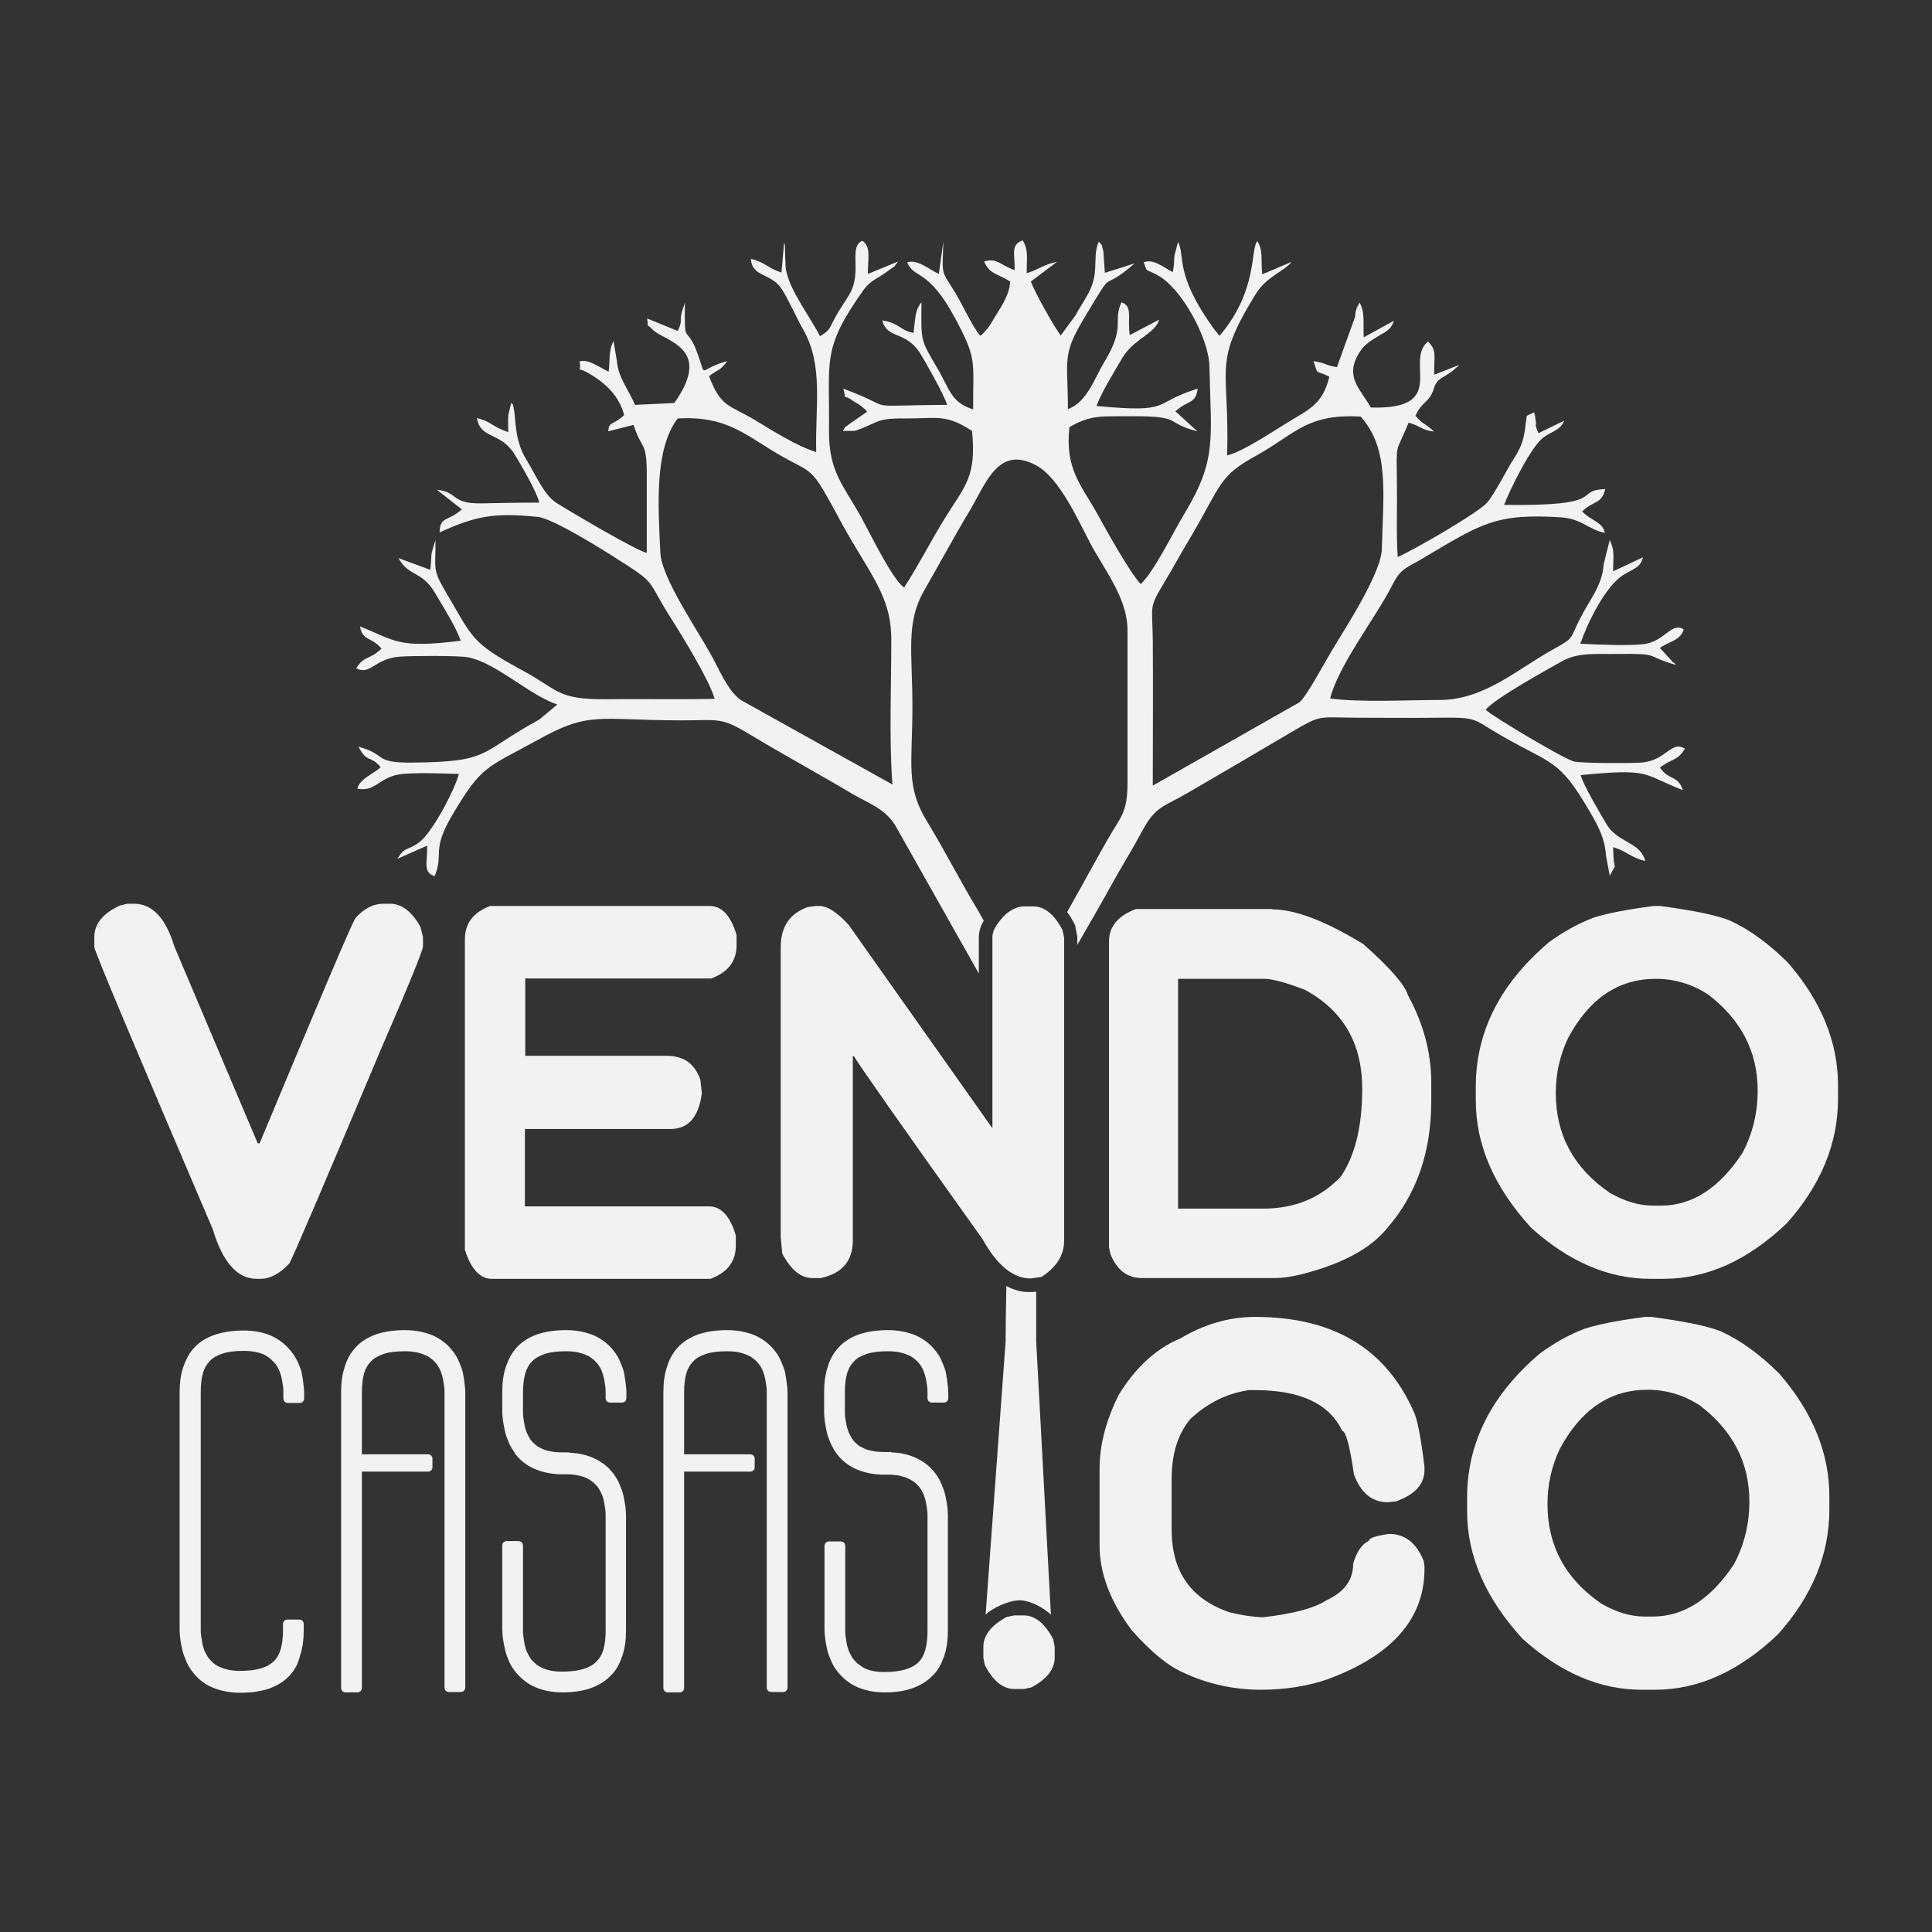 <?xml version="1.0" encoding="utf-8"?>
<!-- Generator: Adobe Illustrator 22.0.0, SVG Export Plug-In . SVG Version: 6.00 Build 0)  -->
<svg version="1.1" id="Capa_1" xmlns="http://www.w3.org/2000/svg" xmlns:xlink="http://www.w3.org/1999/xlink" x="0px" y="0px"
	 viewBox="0 0 512 512" style="enable-background:new 0 0 512 512;" xml:space="preserve">
<rect x="0" y="0" width="512" height="512" fill="#333333" stroke="none"/>
<style type="text/css">
	.st0{fill-rule:evenodd;clip-rule:evenodd;fill:#F2F2F2;}
</style>
<g>
	<g>
		<path class="st0" d="M410.1,398.6c0,11.1,4.8,19.9,14.3,26.4c4,2.3,7.8,3.4,11.4,3.4h2.2c8.3,0,15.5-4.7,21.6-14
			c2.7-5.2,4-10.6,4-16.5c0-10.3-4.4-18.8-13.2-25.5c-4.2-2.7-8.8-4.1-13.8-4.1c-9.9,0-17.6,5.2-23.2,15.6
			C411.2,388.5,410.1,393.4,410.1,398.6L410.1,398.6z M435.9,349h1.8c9,1.2,15.1,2.5,18.3,3.8c5.3,2.4,10.5,6.2,15.6,11.3
			c8.8,10.2,13.2,21,13.2,32.5v3.4c0,11.9-4.5,22.9-13.6,33.1c-10.3,9.8-21.1,14.7-32.6,14.7H435c-11,0-21.5-4.5-31.5-13.5
			c-9.8-10.7-14.7-21.9-14.7-33.8v-3.6c0-14.6,6.5-27.4,19.4-38.3c3.7-2.7,7.6-4.9,11.8-6.5C423.8,350.9,429,349.9,435.9,349z"/>
		<path class="st0" d="M332.5,349h0.2c20.5,0,34.5,8.3,41.9,25c0.9,1.6,1.9,6.5,2.9,14.7v0.9c0,3.7-2.5,6.5-7.6,8.3l-2.2,0.2
			c-4.1,0-7.1-2.5-8.9-7.4c-1.1-7.7-2.2-11.5-3.1-11.5c-3.4-7.2-11.1-10.8-23-10.8H331c-5.7,0.8-10.9,3.3-15.6,7.7
			c-3.3,4-4.9,9.3-4.9,15.8v13.5c0,11.1,5.1,18.4,15.4,21.9c3.3,0.8,6.2,1.2,8.7,1.3c8-0.9,13.7-2.4,16.9-4.5
			c4.8-2.2,7.1-5.4,7.1-9.7c0.9-3.1,2.3-5.2,4.2-6.1c0-0.7,1.8-1.3,5.3-1.8c4.2,0,7.3,2.4,9.2,7.2l0.2,1.4v0.7
			c0,13.2-8.6,23-25.9,29.3c-5.3,1.8-11.2,2.7-17.4,2.7c-7.2,0-14.1-1.5-20.5-4.5c-4-1.7-8.6-5.4-13.8-11.3
			c-5.7-7.6-8.5-15.1-8.5-22.5v-20.3c0-6.3,1.7-12.8,5.1-19.6c4.5-7.3,10-12.3,16.3-14.9C319.2,350.9,325.8,349,332.5,349z"/>
		<path class="st0" d="M76.7,444.1c-1.4,1.5-3.2,2.6-5.4,3.4c-2.1,0.7-4.7,1.1-7.6,1.1c-2.8,0-5.2-0.5-7.4-1.4
			c-2.2-0.9-4-2.4-5.4-4.3l0,0c-0.7-0.9-1.2-1.8-1.6-2.8c-0.4-1-0.8-1.9-1-2.9c-0.2-1-0.4-1.9-0.5-2.7c-0.1-0.9-0.2-1.7-0.2-2.4v-63
			c0-2.6,0.3-4.9,1-6.9c0.7-2,1.6-3.7,2.9-5.1c1.4-1.5,3.2-2.6,5.5-3.4c2.2-0.7,4.7-1.1,7.6-1.1c2.8,0,5.2,0.5,7.3,1.4
			c2.2,1,3.9,2.4,5.4,4.3c0.7,0.9,1.2,1.8,1.7,2.8c0.4,1,0.8,1.9,1,2.9l0,0.1c0.2,0.9,0.3,1.8,0.4,2.6c0.1,0.8,0.2,1.6,0.2,2.3v1.6
			c0,0.7-0.5,1.2-1.2,1.2h-3.1c-0.7,0-1.2-0.5-1.2-1.2V369c0-0.5,0-1.1-0.1-1.7l0,0c-0.1-0.6-0.2-1.2-0.3-1.8l0,0
			c-0.1-0.6-0.3-1.2-0.5-1.8c-0.2-0.6-0.5-1.2-0.9-1.8c-0.3-0.5-0.8-1-1.3-1.5c-0.5-0.5-1.1-0.9-1.8-1.3c-0.7-0.4-1.5-0.6-2.4-0.8
			c-0.9-0.2-2-0.3-3.2-0.3c-2.2,0-4.1,0.2-5.6,0.7c-1.5,0.5-2.6,1.1-3.4,2l0,0c-0.8,0.8-1.4,1.8-1.8,3.1c-0.4,1.4-0.6,3.1-0.6,5v63
			c0,0.6,0,1.1,0.1,1.7c0.1,0.6,0.2,1.2,0.3,1.9c0.1,0.6,0.3,1.2,0.5,1.8c0.2,0.6,0.6,1.2,0.9,1.8c0.3,0.5,0.8,1,1.3,1.5
			c0.5,0.5,1.1,0.9,1.8,1.2c0.7,0.3,1.5,0.6,2.4,0.8c0.9,0.2,2,0.3,3.2,0.3c4.3,0,7.3-0.9,9-2.7l0,0c0.8-0.8,1.3-1.8,1.7-3.1
			c0.4-1.4,0.6-3.1,0.6-5.1v-1.5c0-0.7,0.5-1.2,1.2-1.2h3.1c0.7,0,1.2,0.5,1.2,1.2v1.5c0,2.6-0.3,4.9-1,6.9
			C79,441,78,442.7,76.7,444.1L76.7,444.1z M95.9,390.1v57.2c0,0.7-0.5,1.2-1.2,1.2h-3.1c-0.7,0-1.2-0.5-1.2-1.2V369
			c0-2.6,0.3-4.9,1-6.9c0.6-2,1.6-3.7,2.9-5.1c1.4-1.5,3.2-2.6,5.4-3.4c2.1-0.7,4.7-1.1,7.6-1.1c2.8,0,5.2,0.5,7.4,1.4
			c2.2,1,4,2.4,5.4,4.3l0,0c0.7,0.9,1.2,1.8,1.6,2.8c0.4,1,0.8,1.9,1,2.9l0,0.1c0.2,0.9,0.3,1.8,0.4,2.6c0.1,0.9,0.2,1.6,0.2,2.3
			v78.3c0,0.7-0.5,1.2-1.2,1.2h-3.1c-0.7,0-1.2-0.5-1.2-1.2V369c0-0.5,0-1.1-0.1-1.7l0,0c-0.1-0.6-0.2-1.2-0.3-1.8l0,0
			c-0.1-0.6-0.3-1.2-0.5-1.8c-0.2-0.6-0.5-1.2-0.9-1.8c-0.3-0.5-0.8-1-1.3-1.5c-0.5-0.4-1.1-0.9-1.8-1.2l-0.1,0
			c-0.7-0.4-1.5-0.6-2.3-0.8c-0.9-0.2-2-0.3-3.2-0.3c-2.2,0-4.1,0.2-5.6,0.7c-1.4,0.5-2.6,1.1-3.4,2l0,0c-0.8,0.8-1.4,1.8-1.8,3.1
			c-0.4,1.4-0.6,3.1-0.6,5v16.5h17.5c0.7,0,1.2,0.5,1.2,1.2v2.2c0,0.7-0.5,1.2-1.2,1.2H95.9L95.9,390.1z M149.1,448.5
			c-2.8,0-5.2-0.5-7.3-1.4c-2.1-0.9-3.9-2.4-5.4-4.3l0,0c-0.7-0.9-1.2-1.8-1.6-2.8c-0.4-1-0.8-1.9-1-3c-0.2-1-0.4-1.9-0.5-2.7
			c-0.1-0.9-0.2-1.7-0.2-2.4v-22.3c0-0.7,0.5-1.2,1.2-1.2h3.1c0.7,0,1.2,0.5,1.2,1.2V432c0,0.6,0,1.1,0.1,1.7
			c0.1,0.6,0.2,1.2,0.3,1.9c0.1,0.6,0.3,1.2,0.5,1.8c0.2,0.6,0.6,1.2,0.9,1.8c0.3,0.6,0.8,1,1.3,1.5c0.5,0.5,1.1,0.9,1.8,1.2l0,0
			c0.6,0.3,1.4,0.6,2.3,0.8l0,0c0.9,0.2,2,0.3,3.2,0.3c4.3,0,7.4-0.9,9.1-2.7l0,0c0.8-0.8,1.4-1.8,1.8-3.1c0.4-1.4,0.6-3.1,0.6-5.1
			v-30.4c0-0.5,0-1.1-0.1-1.7l0,0c-0.1-0.6-0.2-1.2-0.3-1.9c-0.1-0.6-0.3-1.2-0.5-1.8c-0.2-0.6-0.6-1.2-0.9-1.8
			c-0.3-0.5-0.8-1-1.3-1.5l0,0c-0.5-0.4-1.1-0.9-1.8-1.2c-0.7-0.4-1.5-0.6-2.4-0.8c-0.9-0.2-2-0.3-3.2-0.3c-0.5,0-1.1,0-1.6,0
			c-2.6-0.1-4.9-0.6-6.9-1.5c-2-0.9-3.8-2.3-5.1-4.1l0-0.1c-0.6-0.9-1.2-1.8-1.6-2.8c-0.4-1-0.8-1.9-1-3c-0.2-1-0.4-1.9-0.5-2.7
			c-0.1-0.9-0.2-1.7-0.2-2.4V369c0-2.6,0.3-4.9,1-6.9c0.7-2,1.6-3.7,2.9-5.1c1.4-1.5,3.2-2.6,5.4-3.4c2.1-0.7,4.7-1.1,7.6-1.1
			c2.8,0,5.2,0.5,7.4,1.4c2.2,1,4,2.4,5.4,4.3l0,0c0.7,0.9,1.2,1.8,1.6,2.8c0.4,1,0.8,1.9,1,2.9l0,0.1c0.2,0.9,0.3,1.8,0.4,2.6
			c0.1,0.9,0.2,1.6,0.2,2.3v1.6c0,0.7-0.5,1.2-1.2,1.2h-3.1c-0.7,0-1.2-0.5-1.2-1.2V369c0-0.5,0-1.1-0.1-1.7l0,0
			c-0.1-0.6-0.2-1.2-0.3-1.8l0,0c-0.1-0.6-0.3-1.2-0.5-1.8c-0.2-0.6-0.5-1.2-0.9-1.8c-0.3-0.5-0.8-1-1.3-1.5
			c-0.5-0.4-1.1-0.9-1.8-1.2l-0.1,0c-0.7-0.4-1.5-0.6-2.3-0.8c-0.9-0.2-2-0.3-3.2-0.3c-2.2,0-4.1,0.2-5.6,0.7
			c-1.4,0.5-2.6,1.1-3.4,2l-0.1,0.1c-0.8,0.8-1.3,1.8-1.7,3.1c-0.4,1.4-0.6,3.1-0.6,5v5.1c0,0.5,0,1.1,0.1,1.7l0,0
			c0.1,0.6,0.2,1.2,0.3,1.8c0.1,0.6,0.3,1.2,0.5,1.8c0.2,0.6,0.6,1.2,0.9,1.8l0,0c0.3,0.5,0.7,1,1.2,1.4c0.5,0.5,1.1,0.9,1.8,1.2
			c0.7,0.4,1.4,0.6,2.4,0.8l0,0c0.9,0.2,2,0.3,3.2,0.3h1.6c0.2,0,0.3,0,0.4,0.1c2.5,0.1,4.6,0.6,6.5,1.5c2,0.9,3.8,2.3,5.1,4.1l0,0
			c0.7,0.9,1.2,1.8,1.6,2.8c0.4,1,0.8,1.9,1,2.9c0.2,1,0.4,1.9,0.5,2.7c0.1,0.9,0.2,1.7,0.2,2.4V432c0,2.6-0.3,4.9-1,6.9
			c-0.7,2-1.6,3.8-3,5.1c-1.4,1.5-3.2,2.6-5.4,3.4C154.5,448.1,152,448.5,149.1,448.5L149.1,448.5z M181.3,390.1v57.2
			c0,0.7-0.5,1.2-1.2,1.2H177c-0.7,0-1.2-0.5-1.2-1.2V369c0-2.6,0.3-4.9,1-6.9c0.6-2,1.6-3.7,2.9-5.1c1.4-1.5,3.2-2.6,5.4-3.4
			c2.1-0.7,4.7-1.1,7.6-1.1c2.8,0,5.2,0.5,7.4,1.4c2.2,1,4,2.4,5.4,4.3l0,0c0.7,0.9,1.2,1.8,1.6,2.8c0.4,1,0.8,1.9,1,2.9l0,0.1
			c0.2,1,0.3,1.8,0.4,2.6l0,0c0.1,0.8,0.2,1.6,0.2,2.3v78.3c0,0.7-0.5,1.2-1.2,1.2h-3.1c-0.7,0-1.2-0.5-1.2-1.2V369
			c0-0.5,0-1.1-0.1-1.7l0,0c-0.1-0.6-0.2-1.2-0.3-1.8l0,0c-0.1-0.6-0.3-1.2-0.5-1.8c-0.2-0.6-0.5-1.2-0.9-1.8
			c-0.3-0.5-0.8-1-1.3-1.5c-0.5-0.4-1.1-0.9-1.8-1.2l-0.1,0c-0.7-0.4-1.5-0.6-2.3-0.8c-0.9-0.2-2-0.3-3.2-0.3
			c-2.2,0-4.1,0.2-5.6,0.7c-1.5,0.5-2.6,1.1-3.4,2l0,0c-0.8,0.8-1.4,1.8-1.8,3.1c-0.4,1.4-0.6,3.1-0.6,5v16.5h17.5
			c0.7,0,1.2,0.5,1.2,1.2v2.2c0,0.7-0.5,1.2-1.2,1.2H181.3L181.3,390.1z M234.5,448.5c-2.8,0-5.2-0.5-7.3-1.4
			c-2.1-0.9-3.9-2.4-5.4-4.3l0,0c-0.7-0.9-1.2-1.8-1.6-2.8c-0.4-1-0.8-1.9-1-2.9c-0.2-1-0.4-1.9-0.5-2.7c-0.1-0.9-0.2-1.7-0.2-2.4
			v-22.3c0-0.7,0.5-1.2,1.2-1.2h3.1c0.7,0,1.2,0.5,1.2,1.2V432c0,0.6,0,1.1,0.1,1.7c0.1,0.6,0.2,1.2,0.3,1.9
			c0.1,0.6,0.3,1.2,0.5,1.8c0.2,0.6,0.6,1.2,0.9,1.8c0.3,0.5,0.8,1,1.3,1.5l0.1,0.1c0.5,0.4,1.1,0.8,1.7,1.2l0,0
			c0.6,0.3,1.4,0.6,2.3,0.8l0,0c0.9,0.2,2,0.3,3.2,0.3c4.3,0,7.4-0.9,9.1-2.7l0,0c0.8-0.8,1.3-1.8,1.7-3.1c0.4-1.4,0.6-3.1,0.6-5.1
			v-30.4c0-0.5,0-1.1-0.1-1.7l0,0c-0.1-0.6-0.2-1.2-0.3-1.9c-0.1-0.6-0.3-1.2-0.5-1.8c-0.2-0.6-0.6-1.2-0.9-1.8
			c-0.3-0.5-0.8-1-1.3-1.5l0,0c-0.5-0.4-1.1-0.8-1.8-1.2l-0.1,0c-0.7-0.4-1.5-0.6-2.3-0.8c-0.9-0.2-2-0.3-3.2-0.3
			c-0.5,0-1.1,0-1.6,0c-2.6-0.1-4.9-0.6-6.9-1.5c-2-0.9-3.8-2.3-5.1-4.1l0,0c-0.6-0.9-1.2-1.8-1.6-2.8c-0.4-1-0.8-1.9-1-2.9
			c-0.2-1-0.4-1.9-0.5-2.7c-0.1-0.9-0.2-1.7-0.2-2.4V369c0-2.6,0.3-4.9,1-6.9c0.6-2,1.6-3.7,2.9-5.1c1.4-1.5,3.2-2.6,5.4-3.4
			c2.1-0.7,4.7-1.1,7.6-1.1c2.8,0,5.2,0.5,7.4,1.4c2.2,1,4,2.4,5.4,4.3l0,0c0.7,0.9,1.2,1.8,1.6,2.8c0.4,1,0.8,1.9,1,2.9l0,0.1
			c0.2,0.9,0.3,1.8,0.4,2.6c0.1,0.8,0.2,1.6,0.2,2.3v1.6c0,0.7-0.5,1.2-1.2,1.2h-3.1c-0.7,0-1.2-0.5-1.2-1.2V369
			c0-0.5,0-1.1-0.1-1.7l0,0c-0.1-0.6-0.2-1.2-0.3-1.8l0,0c-0.1-0.6-0.3-1.2-0.5-1.8c-0.2-0.6-0.5-1.2-0.9-1.8
			c-0.3-0.5-0.8-1-1.3-1.5c-0.5-0.4-1.1-0.9-1.8-1.2l-0.1,0c-0.7-0.4-1.5-0.6-2.3-0.8c-0.9-0.2-2-0.3-3.2-0.3
			c-2.2,0-4.1,0.2-5.6,0.7c-1.5,0.5-2.6,1.1-3.4,2l0,0c-0.8,0.8-1.4,1.8-1.8,3.1c-0.4,1.4-0.6,3.1-0.6,5v5.1c0,0.5,0,1.1,0.1,1.7
			l0,0c0.1,0.6,0.2,1.2,0.3,1.8c0.1,0.6,0.3,1.2,0.5,1.8c0.2,0.6,0.6,1.2,0.9,1.8l0,0c0.3,0.5,0.7,1,1.2,1.4
			c0.5,0.5,1.1,0.9,1.8,1.2c0.7,0.4,1.4,0.6,2.4,0.8l0,0c0.9,0.2,2,0.3,3.2,0.3h1.6c0.2,0,0.3,0,0.4,0.1c2.5,0.1,4.6,0.6,6.5,1.5
			c2,0.9,3.8,2.3,5.1,4.1l0,0c0.7,0.9,1.2,1.8,1.6,2.8c0.4,1,0.8,1.9,1,2.9c0.2,1,0.4,1.9,0.5,2.7c0.1,0.9,0.2,1.7,0.2,2.4V432
			c0,2.6-0.3,4.9-1,6.9c-0.7,2-1.6,3.8-3,5.1c-1.4,1.5-3.2,2.6-5.4,3.4C239.9,448.1,237.4,448.5,234.5,448.5z"/>
		<path class="st0" d="M268.8,428.1h2.5c3,0,5.6,2.1,7.8,6.3l0.4,2v2.9c0,3.1-2.1,5.7-6.2,7.9l-2,0.4h-2.5c-3,0-5.6-2.1-7.8-6.3
			l-0.4-2v-2.9c0-3,2.1-5.7,6.2-7.9L268.8,428.1z"/>
		<path class="st0" d="M271.1,261c1-0.9,3.9-5.6,7.3-11.5v14.4c-3.4,13-4,60.5-3.9,70.3l0,0.8l-1.7,0.3c-1.4-0.1-2.8-0.7-4.2-1.8
			l-0.1-0.1c-0.6-0.5-1.2-1.1-1.8-1.8c0.1-10.3,0.2-21.8-0.2-32.6h0v-44.6C268.4,257.4,270,259.9,271.1,261L271.1,261z M282.8,241.7
			c0.7,0.9,1.3,1.9,1.9,3.1c0.2,0.3,0.3,0.6,0.3,0.9l0.4,2c0.1,0.3,0.1,0.5,0.1,0.8v1.9c3.1-5.4,6.2-10.7,9.5-16.7
			c2.8-5,5.1-8.6,7.7-13.5c3.6-6.6,5.4-6.2,12.1-10.1c9.5-5.5,18.3-10.7,27.3-16c8.1-4.7,6.7-4,17.2-3.9c7.4,0,14.8,0.1,22.1,0
			c10.4-0.1,8.6,0.2,16.4,4.7c13.5,7.8,15.3,6.1,23.4,20c2.5,4.2,4.1,7.4,4.4,11.8l1,5.4c2.2-4.4,1,0.1,0.9-7.6
			c3.9,1.2,4.1,2.5,8.5,3.7c-1.2-5.1-7.3-4.8-10.2-9.7c-1.5-2.5-6.3-10.6-6.9-13.1c18.9-1.8,16-0.3,27.1,4c-1.4-4.1-3.8-2.5-6.1-6
			c3.3-2.5,4.8-1.8,6.6-5c-3.7-2.3-4.9,3.3-11.7,3.7c-2.9,0.2-15.4,0.2-17.7-0.3c-2.3-0.5-21.2-11.7-23.4-13.7
			c2.7-3.2,16.1-10.5,20.3-12.9c4.3-2.4,9.2-1.8,14.7-1.9c11.8-0.1,6.7,0.4,15.4,2.9c-0.2-0.2-0.5-0.8-0.6-0.6
			c-0.1,0.2-0.4-0.5-0.6-0.6l-3-3.3c2.7-1.9,5.4-1.9,6.3-4.9c-3.2-2.1-5,3.2-10.6,3.9c-3.7,0.5-12.7,0.1-16.8-0.1
			c1.8-5.3,6.6-15.3,11.5-18.3c2.6-1.6,4.5-1.9,5.1-4.6l-7.9,3.7c0-4.3,0.5-5.2-0.9-8.3l-1.6,6.4c-0.4,5.7-3.5,9-6.3,14.5
			c-2.6,5.1-1.5,5-6.4,7.7c-9.7,5.2-18.7,13.8-30.8,13.8c-8.5,0-21,0.7-29-0.4c2.2-8.8,12-21.3,16.4-29.9c2.4-4.8,3.7-4.5,8.6-7.5
			c15.2-9,19-11.7,36.2-10.6c5.6,0.4,7.3,3.3,11.6,4.1c-0.5-2.9-4.1-3.4-6-5.7c3.1-2.9,5.2-1.9,6.1-5.9c-8.8,0.4,1.5,4.6-26.8,4.2
			c1.5-3.9,7.2-15.7,10.6-18c1.8-1.3,4.6-2,5.3-4.3l-6.8,3.3c-1.3-3.1-0.3-1.4-0.8-3.7c-1.3-6,1.2,4-0.4-1.8l-1.9,0.9
			c-0.6,4.6-0.6,6.9-3.2,11c-2.1,3.2-5.1,9.4-7.3,12c-2.2,2.6-19.8,12.8-23.7,14.4c-0.4-6.3-0.1-12.8-0.2-19.1
			c-0.1-12.2-0.5-7.6,3.1-16.5c3.4,1,3.1,1.8,6.7,2.4c-2.2-2.3-2.5-1.5-4.9-4.2c1.8-4,3.7-3.4,4.9-7.3c0.8-2.6,2.1-2.5,4.8-4.5
			l1.3-1.1c0.2-0.1,0.4-0.4,0.6-0.6l-6.6,2.6c-0.2-4.5,0.9-6.4-1.7-8.8c-6.3,5.4,5.7,18.1-15.1,17.5c-2.6-4.5-6.3-7.7-4-12.8
			c1.4-3,2.5-3.9,4.8-5.4c2.7-1.8,4.4-2,5.3-4.8l-8,4.4c-0.2-3.7,0.4-6.7-1.1-9.2l-0.7,1.3c-0.4,1.4-0.3,0.5-0.5,2.5l-4.8,13.3
			c-3.5-0.6-2.5-1-6.2-1.6c1.3,4,0.3,2.2,4.2,4.1c-1.8,7.5-5.5,8.7-11.3,12.3c-4.1,2.5-11.5,7.5-15.8,8.6c0.7-23.8-4-23.9,7.4-42.5
			c3-5,7.5-6.1,9.7-8.8l-7.8,3.3c-0.4-3.8,0.3-6.4-1.3-8.8c-1.9,2.2,0.2,13.1-10,25.1l-1.4-1.7c-10.7-14.8-7.6-19.2-9.6-23.2
			l-0.9,3.4c-0.3,1.8,0,2.3-0.5,4.6c-2.6-1.3-5.1-3.6-7.7-2.6c1.2,3.1,0,1.4,3.8,3.5c6.4,3.6,13.4,16.7,13.6,23.9
			c0.4,19.4,2.1,24.8-6.6,39.2c-3.3,5.5-8,15.3-11.6,18.7c-2.9-3.1-8.9-13.9-11.6-18.8c-4.1-7.4-8.5-11.6-7.3-22.8
			c5.9-3.4,8.5-2.8,16.9-2.9c13.4,0,8.1,1.7,17,4l-5.8-5.3c3.6-3.2,5.3-1.8,5.9-6c-12.6,3.9-6.2,6.5-26.8,4.6
			c1-3.1,4.8-9.3,6.8-12.7c2.9-5,8.8-6.5,9.8-10.2l-7.8,4.1c-0.7-4.7,0.9-7.6-2.2-8.7c-2.4,5.2,1.3,6.3-4.7,16.1
			c-2.4,4-4.5,10.5-9.5,12.2c0-13.3-1.7-14.2,4.5-24.4c8.6-14.4,3.4-5.7,13.2-14.2l-7.9,2.5l-0.4-5.7c-0.7-2.6-0.1-1.1-1.2-2.6
			c-1.1,2.4-0.8,5-1,7.6c-0.3,5.1-3.1,8-5.2,12l-3.9,5.3c-1.7-2.2-7.1-11.8-7.9-14.3l6.9-5.2c-3.6,0.7-4.5,1.9-8,3
			c-0.1-3.6,0.6-6.1-1.1-8.7c-3.3,1.3-2,3.4-2.1,7.9c-4.1-1.5-4.6-3.3-8.1-2.3c1.5,3.4,3.2,3,6.9,5.3c-0.2,4-2.8,7.2-5,11
			c-0.2,0.4-1,1.5-1.3,1.8c-0.8,1-0.9,1-1.6,1.6c-2.2-2.6-4.5-7.8-6.4-11c-4.1-6.8-3.7-4.3-3.4-14l-1.2,8.6
			c-3.1-1.5-5.6-3.9-8.4-3.1c1.8,4.5,5.5,1.4,12.7,14.8c6,11.2,4.7,11.2,4.8,24.2c-6-1.9-6.2-5.4-9.6-11.1
			c-4.4-7.5-4.2-6.9-4.1-17.3c-1.7,2-1.6,4.1-2.1,8.1c-3.6-0.6-3.5-2.5-8.3-3.3c1.3,5.1,6.2,2.6,10.1,8.8c1.2,1.9,6.5,11.3,7.1,13.6
			c-24.5,0.1-11.9,1.5-27.5-4.3c1.1,4.1-0.9,0.7,2.8,3.4c0.6,0.4,1,0.5,1.9,1.2c1.2,1,1,0.8,1.6,1.5l-4.9,3.4
			c-1.7,1.5-0.2-0.5-1.5,1.7h3.1c6.1-2,5.3-3.4,13.1-3.3c9.1,0,11.1-1.2,18,3.3c1.2,12-1.8,14.5-6.8,22.5c-4,6.4-7.6,13.5-11.2,19
			c-3.1-2.1-9-14.3-11.4-18.7c-4.6-8.2-8.6-12.1-8.5-22.7c0.2-19.1-2-21.7,9.1-37.4c2-2.8,4.3-3.3,6.8-5.3c2.3-1.7,0.7-0.1,2.4-2.3
			l-8,3.3c-0.1-3.8,1-7.2-1.5-8.8c-3.8,1.9,0.2,8.2-3.5,14.4c-1.4,2.3-2.3,3.5-3.5,5.6c-1.9,3.5-1.4,3.6-4.2,5.3l0,0
			c-2.4-4.8-7.5-11.4-8.8-16.7c-0.5-1.9-0.2-2-0.4-3.8L208,65c0-0.2-0.1-0.5-0.2-0.7l-0.7,7.9c-3.7-1.1-4-2.6-8.1-3.6
			c0.2,4.7,5.1,3.8,7.9,7.6c1.7,2.4,4.2,8.1,6,11.2c5.4,9.6,3.1,20.2,3.4,32.4c-5-1.5-11.8-5.8-16.1-8.4c-7.2-4.3-9.1-3.4-12.3-11.7
			c2.4-1.9,3-1.4,4.8-4c-8.4,2.3-5,5.2-8.2-2.9c-0.1-0.3-0.2-0.5-0.3-0.8c-2.6-5.7-2.8-0.5-2.7-11.8l-0.8,2.5
			c-0.7,2.9,0.3,2.1-1.1,5l-8.1-3.3c0.5,3.1-0.5,0.9,1.4,2.9c3.1,3.2,16.3,4.7,5.8,19.5l-10.4,0.5c-1.7-4-4.4-7.1-4.8-11.5l-0.9-5.4
			c-1.4,2.5-0.9,5.2-1.3,8.1c-2.4-1.1-5.5-3.5-7.7-2.7c0.7,4-1.8,0.6,2.7,3.3c4.1,2.4,7.8,5.8,9.1,10.9c-3.2,3-4,1.5-4.2,4.3
			l6.7-1.7c2.4,7.4,3.6,3.8,3.5,14.6c0,6.4,0,12.9,0,19.3c-2.5-0.4-20.4-11-23.9-13.2c-3.4-2.2-5.6-7.6-7.9-11.3
			c-3.2-5.1-2.9-10.5-3.3-12.9c-0.5-2.8-0.2-1.4-0.8-2.4l-0.8,3.3c-0.1,1.4,0,3.1,0,4.5c-4.2-1.3-4.4-2.8-8.3-3.7
			c0.9,5.6,6.2,3.6,9.9,9.5c1.7,2.7,6,10.1,6.6,12.9c-5.2,0-10.3,0.1-15.5,0.2c-8,0.1-6-3.1-11.6-3.6l6.6,5.2
			c-3.9,3.4-5.8,1.7-5.9,6.1c9.6-4.4,14.6-5.3,26.1-4.1c3.9,0.4,17.2,8.7,20.6,10.9c11.4,7.2,7.8,5.3,14.9,16.4
			c2.8,4.4,9.8,15.8,11.3,20.9c-9.6,0.2-19.1,0-28.7,0.1c-13.1,0.1-12.6-2.4-22-7.5c-14.2-7.7-13.2-8.5-20.9-21.5
			c-3.3-5.6-2.3-5.9-2.4-13.2l-1,3.4c-0.2,1.2-0.1,2.9-0.4,4.5l-8.4-3.1c2.8,5.1,6.3,3.2,9.9,9.6c2.1,3.6,5.2,8.4,6.6,12.3
			c-16.7,2.1-17.2,0-26.7-3.8c0.7,4,3.1,2.7,5.7,5.9c-3.4,3.2-4.5,1.7-6.7,5.2c3.8,2,4.9-2.7,11.8-3.1c3.1-0.2,15.3-0.3,17.9,0.2
			c7.5,1.5,16.1,10,23.6,12.5l-4.8,4c-16.3,8.9-12.6,11.2-33.7,11.4c-10.4,0.1-6.6-2.2-14.2-4.2c2.4,4.5,2.9,2,5.9,5.4
			c-1.9,1.8-5.5,3-6.2,5.7c4.7,0.9,5.6-2.7,10.7-3.7c3.5-0.7,12.2-0.3,16.2-0.2c-1,4-7,15.6-10.6,18.2c-3.2,2.3-3.6,0.9-5.7,4.3
			l7.9-3.5c0.1,4.5-1.2,7.1,2,8.1c2.5-6.2-1-6.5,4.6-16.1c7.9-13.4,9.1-12.5,22.5-19.9c14.1-7.9,16.1-5.3,38.3-5.3
			c10,0,10.4-0.9,17.9,3.6c9.6,5.8,18,10.3,27.4,15.9c4.8,2.8,9.1,4,11.9,9.3l21.6,38.3v-9.6c0-1.4,0.4-2.9,1.3-4.4
			c-0.9-1.7-1.8-3.2-2.4-4.2c-4.4-7.4-8-14.5-12.5-21.9c-5.9-9.5-4-15.4-4-30.6c0-14.5-1.8-22.1,3-30.6c4.3-7.5,8-14.4,12.5-21.9
			c4.2-7.2,7.5-17,17.6-11.3c5.9,3.4,10.7,14.1,14,20.4c3.8,7.2,9.9,14.6,9.9,23.1l0,40.6c0,8.1-2,9-5.5,15.3
			C291.5,226,287.2,233.9,282.8,241.7L282.8,241.7z M305.5,208.2c0-12.8,0.1-25.6,0-38.4c-0.1-9.7-1.2-8.4,3.2-15.7
			c2.3-3.8,4.6-8.1,7.1-12.2c8-13.7,7.3-15.8,17.2-21.2c10.4-5.8,13.3-11.1,27.6-10.3c7.6,8.5,6,20.1,5.6,35.1
			c-0.2,6.7-10.2,21.7-13.6,27.5c-1.9,3.2-6.2,11.3-8.2,13.1L305.5,208.2L305.5,208.2L305.5,208.2z M236.5,207.9l-40.2-22.4
			c-3.6-2.6-5.8-8.4-8-12.2c-3.5-6.4-13-20.2-13.3-26.8c-0.6-12.5-1.6-27.5,4.6-35.6c13.6-0.8,18.4,4.9,28.1,10.3
			c5.5,3.1,7.1,2.9,10.5,8.7c2.6,4.4,4.4,8.1,6.9,12.4c7.1,12,11.2,17.2,11.1,27.6C236.2,181.8,235.6,196.2,236.5,207.9L236.5,207.9
			L236.5,207.9z M266.7,340.8c-0.1,5.8-0.2,10.9-0.2,14.7l-5.3,72.4v0c1.8-1.8,6.2-3.8,9-3.8s6.4,2,8.3,3.8v0l-3.9-72.4
			c0-4.4,0-8.8,0-13.2l-0.9,0.1c-0.2,0-0.4,0-0.5,0C270.8,342.5,268.7,341.9,266.7,340.8z"/>
	</g>
	<path class="st0" d="M412.3,289.7c0,11.1,4.8,19.9,14.3,26.4c4,2.3,7.8,3.4,11.4,3.4h2.2c8.3,0,15.5-4.7,21.6-14
		c2.7-5.2,4-10.6,4-16.5c0-10.3-4.4-18.8-13.2-25.5c-4.2-2.7-8.8-4.1-13.8-4.1c-9.9,0-17.6,5.2-23.2,15.6
		C413.4,279.6,412.3,284.5,412.3,289.7L412.3,289.7z M438.2,240.1h1.8c9,1.2,15.1,2.5,18.3,3.8c5.3,2.4,10.5,6.2,15.6,11.3
		c8.8,10.2,13.2,21,13.2,32.5v3.4c0,11.9-4.5,22.9-13.6,33.1c-10.3,9.8-21.1,14.7-32.6,14.7h-3.6c-11,0-21.5-4.5-31.5-13.5
		c-9.8-10.7-14.7-21.9-14.7-33.8v-3.6c0-14.6,6.5-27.4,19.4-38.3c3.7-2.7,7.6-4.9,11.8-6.5C426,242,431.3,241,438.2,240.1z"/>
	<path class="st0" d="M312.2,259.5v60.8h22.5c8.4,0,15.3-2.8,20.7-8.6c3.7-5.5,5.6-13.2,5.6-23.2c0-11.9-5-20.7-15.2-26.2
		c-5-1.9-8.6-2.9-10.7-2.9H312.2L312.2,259.5z M337.2,241c6.1,0,14.1,3.1,24.1,9.2c7.1,6.3,11,10.8,11.8,13.5
		c4.2,7.7,6.2,15.4,6.2,23.2v4.9c0,13.5-3.9,24.8-11.8,33.8c-4.4,5.4-12.1,9.5-23,12.2c-2.5,0.6-4.8,0.9-6.7,0.9h-35.2
		c-3.8,0-6.6-2.1-8.3-6.3l-0.4-1.8v-81.1c0-4,2.4-6.8,7.1-8.6H337.2z"/>
	<path class="st0" d="M216.2,240.1h0.9c2.2,0,4.8,1.7,7.8,5l38.1,53.9v-50.7c0-1.7,1.2-3.7,3.6-6.1c1.8-1.4,3.4-2,4.7-2h2.5
		c3,0,5.6,2.1,7.8,6.3l0.4,2v80.4c0,3.7-2,6.9-6,9.5l-2.9,0.4c-4.6,0-8.9-3.5-12.7-10.4c-21.8-30.5-33.1-46.7-34.1-48.5H226v48.9
		c0,5.3-2.8,8.7-8.5,9.9h-2.2c-3.1,0-5.7-2.2-8-6.5l-0.4-4.3V251c0-5.4,2.4-8.9,7.1-10.6L216.2,240.1z"/>
	<path class="st0" d="M188.1,240.1c3.2,0,5.6,2.6,7.1,7.7v2.7c0,4.2-2.2,7.1-6.7,8.8h-49.3v20.5h37.5c4.5,0,7.4,2.1,8.9,6.3l0.4,3.6
		c-0.8,6.3-3.6,9.5-8.3,9.5h-38.6v20.5h48.8c3.2,0,5.6,2.6,7.1,7.7v2.7c0,4.2-2.2,7.1-6.7,8.8h-58c-3.1,0-5.5-2.6-7.1-7.7v-82.3
		c0-4.2,2.2-7.1,6.7-8.8H188.1z"/>
	<path class="st0" d="M33.7,239.5h1.8c4.8,0,8.4,3.7,10.7,11.3L68.3,303h0.5c15.8-37.9,24.2-57.8,25.4-59.7c2.3-2.6,4.8-3.8,7.4-3.8
		h1.8c3,0,5.7,2,8,6.1l0.7,2.7v2.5c0,1-3.9,10.6-11.8,28.8c-14.7,35-22.6,53.4-23.6,55.2c-2.5,2.7-5.1,4.1-7.6,4.1H68
		c-5.1,0-9-4.4-11.6-13.1C35.5,276.9,25,252,25,251v-2.7c0-3.4,2.2-6.2,6.7-8.3L33.7,239.5z"/>
</g>
</svg>

